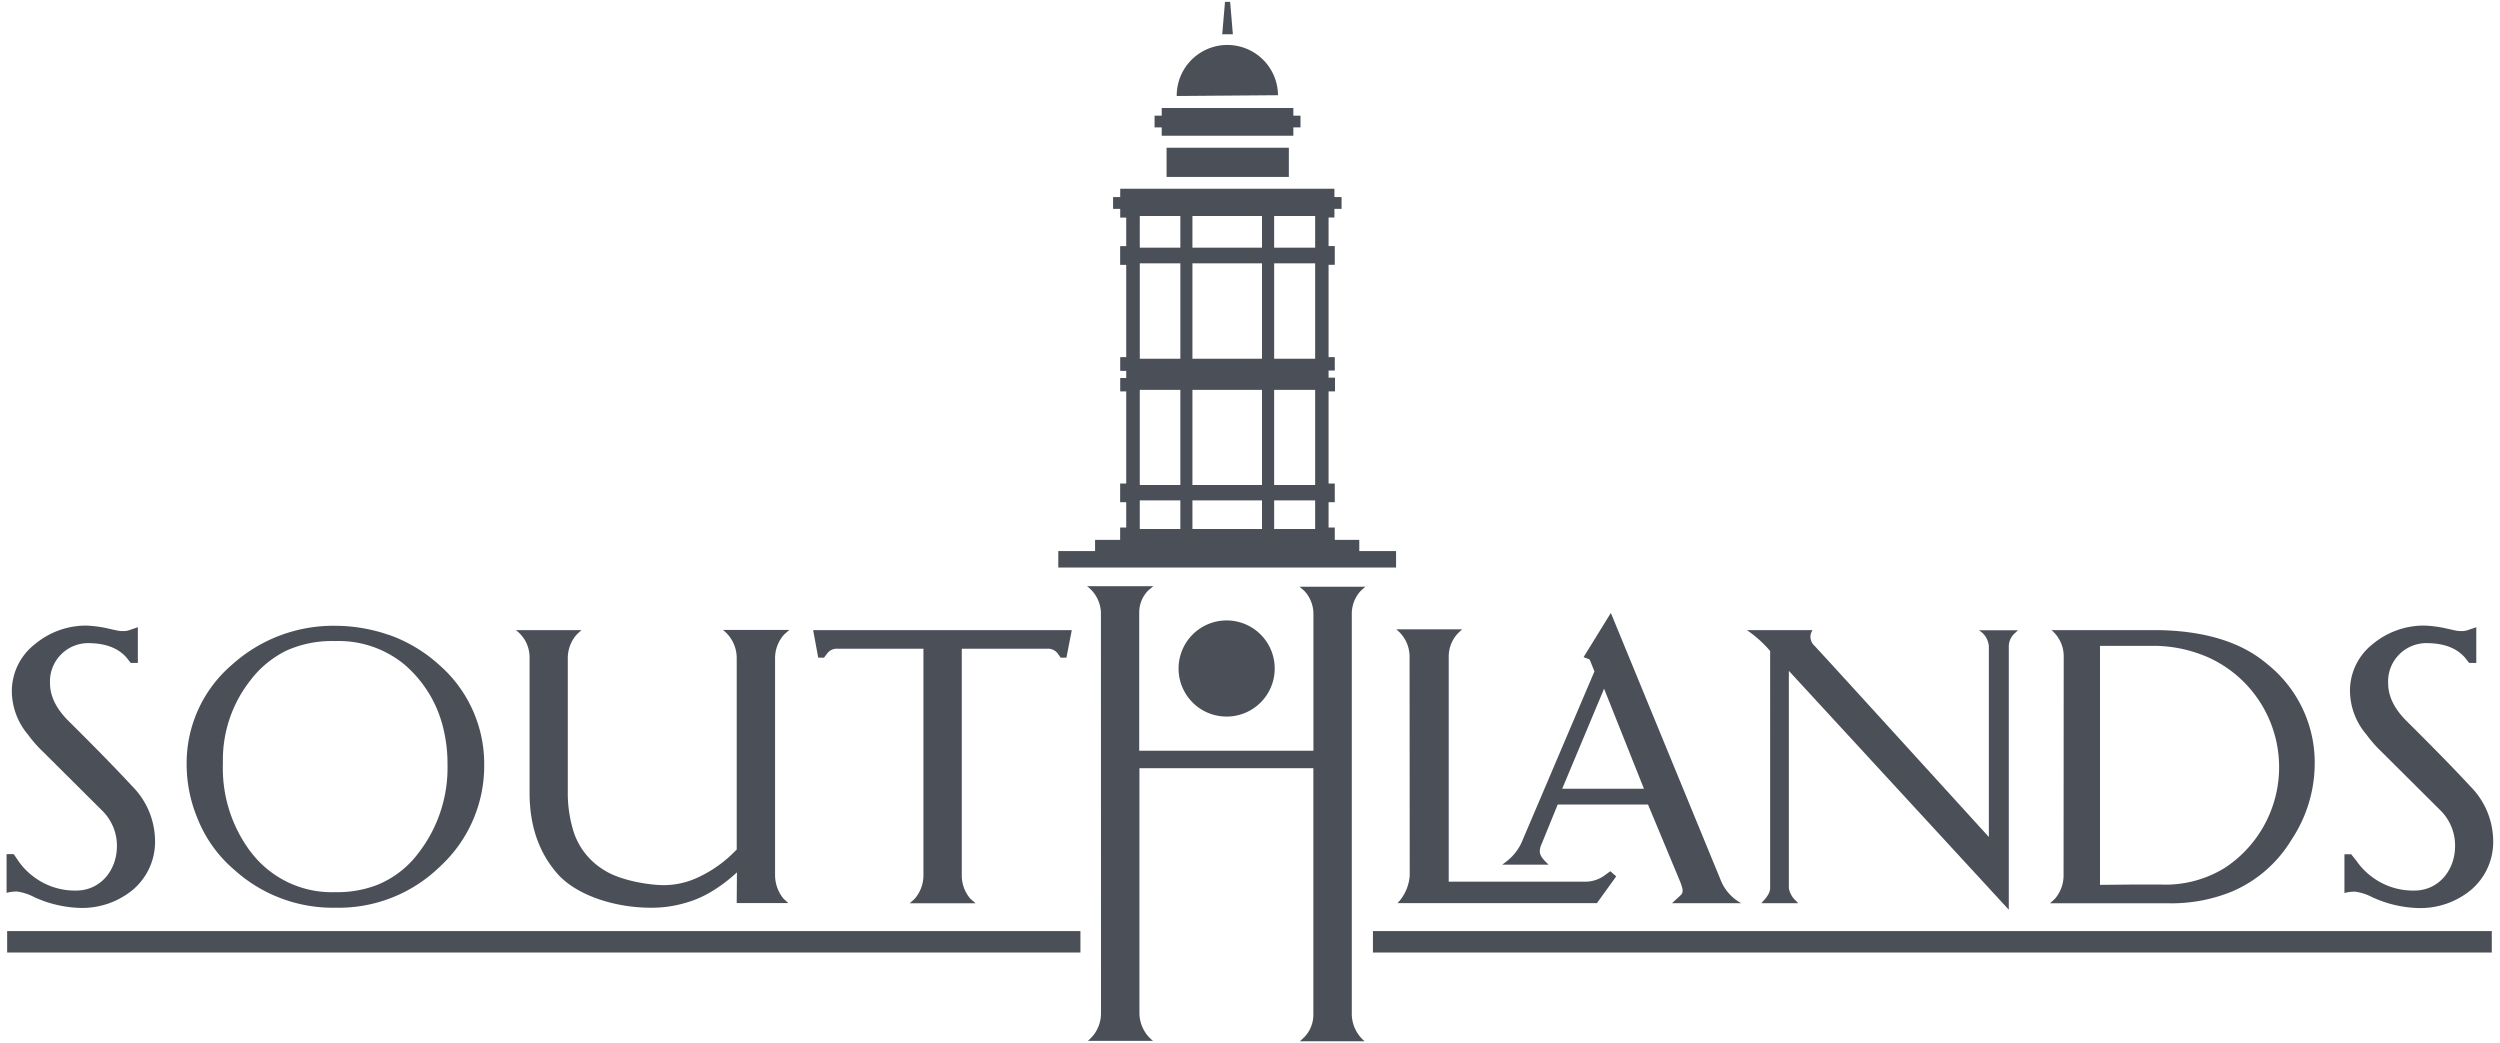 <?xml version="1.0" encoding="utf-8"?><svg id="Layer_1" data-name="Layer 1" xmlns="http://www.w3.org/2000/svg" viewBox="0 0 350 146"><defs><style>.cls-1{fill:#4b4f58;}</style></defs><title>Artboard 1</title><path class="cls-1" d="M151.26,130.35v3H1v-3Zm197.59,3H192.21v-3H348.85ZM180.44,24.77H163.32V20.68h17.12ZM172.22.26l.38,4.54h-1.49L171.5.26Zm6.7,13.07-14.18.11a7.09,7.09,0,0,1,14.18-.11m2.15,1.79v1.07h1v1.65h-1V19H162.64V17.84h-1V16.19h1V15.12Zm-2.69,19.55h5.74V30.24h-5.74Zm-11.44,0h9.74V30.24h-9.74Zm-7.37,0h5.68V30.24h-5.68Zm7.37,39.39h9.74v-4h-9.74Zm-7.37,0h5.68v-4h-5.68Zm0-6.16h5.68V54.58h-5.68Zm7.37,0h9.74V54.58h-9.74Zm11.44,0h5.74V54.58h-5.74ZM159.57,50.22h5.68V36.87h-5.68Zm7.37,0h9.74V36.87h-9.74Zm11.44,0h5.74V36.87h-5.74Zm0,23.84h5.74v-4h-5.74Zm8.44-47.64v1.17h1v1.65h-1v1.21H186v4h.87v2.62H186V50h.87v1.87H186v1h.9V54.8H186V67.69h.87v2.62H186v3.54h.87v1.73h3.43v1.57h5.15v2.3H148.16v-2.3h5.15V75.58h3.51V73.85h.85V70.31h-.85V67.69h.85V54.8h-.84V52.92h.84v-1h-.84V50h.84V37.08h-.85V34.46h.85v-4h-.84V29.24h-1V27.59h1V26.42ZM165,93.59a6.73,6.73,0,1,1,6.73,6.73A6.72,6.72,0,0,1,165,93.59"/><path class="cls-1" d="M288.92,91.83a4.78,4.78,0,0,0-1.71-3.61h15.17c6.39.14,11.43,1.69,15,4.72a17.65,17.65,0,0,1,6.68,14.15,19.37,19.37,0,0,1-3.28,10.52,17.93,17.93,0,0,1-8.27,7.19,22.42,22.42,0,0,1-8.95,1.66H287s.59-.53.72-.67a5,5,0,0,0,1.18-3.29Zm10.18,32h3.28a15.8,15.8,0,0,0,9.14-2.36,16.87,16.87,0,0,0-2.26-29.39,19.17,19.17,0,0,0-7.37-1.66l-4.15,0H294v33.46Z"/><path class="cls-1" d="M223.22,94l-.54-1.36-.14-.3a.43.43,0,0,0-.17-.09L221.7,92l3.82-6.19,15.36,37.36a6.33,6.33,0,0,0,2.9,3.28h-9.7l1.19-1.1c.39-.37.46-.74-.2-2.28l-4.35-10.44H218.08l-2.29,5.62a2.35,2.35,0,0,0-.22.95c0,.72.76,1.39,1.23,1.85h-6.48s.71-.54.85-.66A7.1,7.1,0,0,0,213,118Zm1.35,2.42-5.86,14h11.44Z"/><path class="cls-1" d="M54.39,88.86a20.65,20.65,0,0,1,7,4.14,18.4,18.4,0,0,1,6.4,14.09,19.16,19.16,0,0,1-6.28,14.31A20.29,20.29,0,0,1,47,127.08a20.56,20.56,0,0,1-14.18-5.29,18.24,18.24,0,0,1-5.16-7.19,19.65,19.65,0,0,1-1.53-7.54,18.13,18.13,0,0,1,6.35-14,21.18,21.18,0,0,1,14.5-5.45,23,23,0,0,1,7.46,1.28M35.22,119.41a14.19,14.19,0,0,0,11.7,5.49,15.45,15.45,0,0,0,5.86-1,13.62,13.62,0,0,0,5.79-4.46A19.47,19.47,0,0,0,62.65,107a20.83,20.83,0,0,0-.63-5.21A16.88,16.88,0,0,0,56.58,93a14.5,14.5,0,0,0-9.66-3.25,15.51,15.51,0,0,0-6.83,1.34A14.17,14.17,0,0,0,35,95.32a17.94,17.94,0,0,0-3.79,11.5,19.45,19.45,0,0,0,4,12.59"/><path class="cls-1" d="M329.89,120.5a9.35,9.35,0,0,0,1.85,2,9.59,9.59,0,0,0,6.25,2.18c3.48,0,5.75-2.93,5.72-6.3a6.91,6.91,0,0,0-2-4.88l-8.27-8.23a17.73,17.73,0,0,1-2.13-2.42A9.53,9.53,0,0,1,329,96.93a8.3,8.3,0,0,1,3.22-6.79,11.2,11.2,0,0,1,7.16-2.56,16.47,16.47,0,0,1,2.76.33l1.58.35a3.91,3.91,0,0,0,.86.09,2.58,2.58,0,0,0,.9-.13l1.2-.41v5h-1l-.54-.69c-1.18-1.39-3-2.11-5.61-2.08a5.36,5.36,0,0,0-5.19,5.61c0,1.8.84,3.6,2.7,5.41q5.63,5.59,8.78,9a10.93,10.93,0,0,1,3.22,7.41,8.8,8.8,0,0,1-3.1,7.12,11.14,11.14,0,0,1-7.32,2.54,16.44,16.44,0,0,1-6.48-1.51,7.51,7.51,0,0,0-2.41-.79,5.66,5.66,0,0,0-1.51.19v-5.42h.95Z"/><path class="cls-1" d="M103.17,122.13a21.61,21.61,0,0,1-3.61,2.72,14.71,14.71,0,0,1-3.66,1.57,16.57,16.57,0,0,1-4.87.66c-4.54,0-10-1.51-12.89-4.64-2.67-3-4-6.78-4-11.44V92.13a4.73,4.73,0,0,0-1.92-3.91h9.19s-.6.53-.72.67a5,5,0,0,0-1.2,3.25v18.73a18.2,18.2,0,0,0,.86,5.71,9.84,9.84,0,0,0,4.3,5.28c2.13,1.36,6.06,2.06,8.35,2.06a11.36,11.36,0,0,0,4.88-1.16,17.42,17.42,0,0,0,4.74-3.31l.52-.52V92.19a5,5,0,0,0-1.93-4h9.3s-.62.53-.75.67a4.92,4.92,0,0,0-1.25,3.29v30.25a5.2,5.2,0,0,0,1.15,3.37c.12.14.71.66.71.66h-7.23Z"/><path class="cls-1" d="M117.24,90.82a1.66,1.66,0,0,0-1.45.69l-.43.56h-.81l-.71-3.85h36.21l-.75,3.85h-.81l-.41-.58a1.69,1.69,0,0,0-1.43-.67h-12v31.67a5,5,0,0,0,1.18,3.31c.13.13.76.66.76.66h-9.24s.62-.53.74-.67a5,5,0,0,0,1.19-3.3V90.82Z"/><path class="cls-1" d="M154.13,85.73a4.85,4.85,0,0,0-1.94-3.66h9.28s-.65.53-.78.66a4.39,4.39,0,0,0-1.2,3l0,19.37h24.39V86a4.78,4.78,0,0,0-1.19-3.19c-.13-.14-.76-.67-.76-.67h9.22s-.6.53-.73.67a4.75,4.75,0,0,0-1.17,3.12l0,56.16a5.07,5.07,0,0,0,1.8,3.69h-9.07s.59-.53.71-.67a4.53,4.53,0,0,0,1.18-3l0-34.56H159.52v34.32a5,5,0,0,0,1.9,3.85h-9.1s.55-.53.67-.68a5,5,0,0,0,1.15-3.17Z"/><path class="cls-1" d="M197.34,91.85a4.83,4.83,0,0,0-1.87-3.74l9.23,0s-.58.53-.7.67a4.79,4.79,0,0,0-1.18,3.11v31.54h19.31a4.56,4.56,0,0,0,2.6-.94l.71-.52.83.72-2.7,3.75H195.65a6.22,6.22,0,0,0,1.71-3.85Z"/><path class="cls-1" d="M251.32,126l.43.45h-5.17c.49-.53,1.24-1.32,1.24-2.09V91.14a16.41,16.41,0,0,0-3.25-2.92h9.17a5.48,5.48,0,0,0-.23.51,1.71,1.71,0,0,0,.5,1.66c1.4,1.47,21.17,23.21,24.43,26.79V90.51a2.84,2.84,0,0,0-1.4-2.27l5.48,0s-.54.49-.61.57a2.49,2.49,0,0,0-.68,1.61l0,36.94L250.44,93.92v30.43a3.17,3.17,0,0,0,.89,1.67"/><path class="cls-1" d="M2.55,120.5a9.35,9.35,0,0,0,1.85,2,9.6,9.6,0,0,0,6.25,2.18c3.48,0,5.75-2.93,5.72-6.3a6.91,6.91,0,0,0-2.05-4.88l-8.27-8.23a17.73,17.73,0,0,1-2.13-2.42,9.53,9.53,0,0,1-2.26-5.87,8.33,8.33,0,0,1,3.22-6.79A11.2,11.2,0,0,1,12,87.58a16.47,16.47,0,0,1,2.76.33l1.58.35a3.91,3.91,0,0,0,.86.09,2.58,2.58,0,0,0,.9-.13l1.2-.41v5h-1l-.54-.69c-1.18-1.39-3-2.11-5.61-2.08A5.36,5.36,0,0,0,7,95.63c0,1.8.84,3.6,2.7,5.41q5.63,5.59,8.78,9a10.93,10.93,0,0,1,3.22,7.41,8.8,8.8,0,0,1-3.1,7.12,11.14,11.14,0,0,1-7.32,2.54,16.44,16.44,0,0,1-6.48-1.51,7.51,7.51,0,0,0-2.41-.79A5.66,5.66,0,0,0,.92,125v-5.42h1Z"/></svg>
